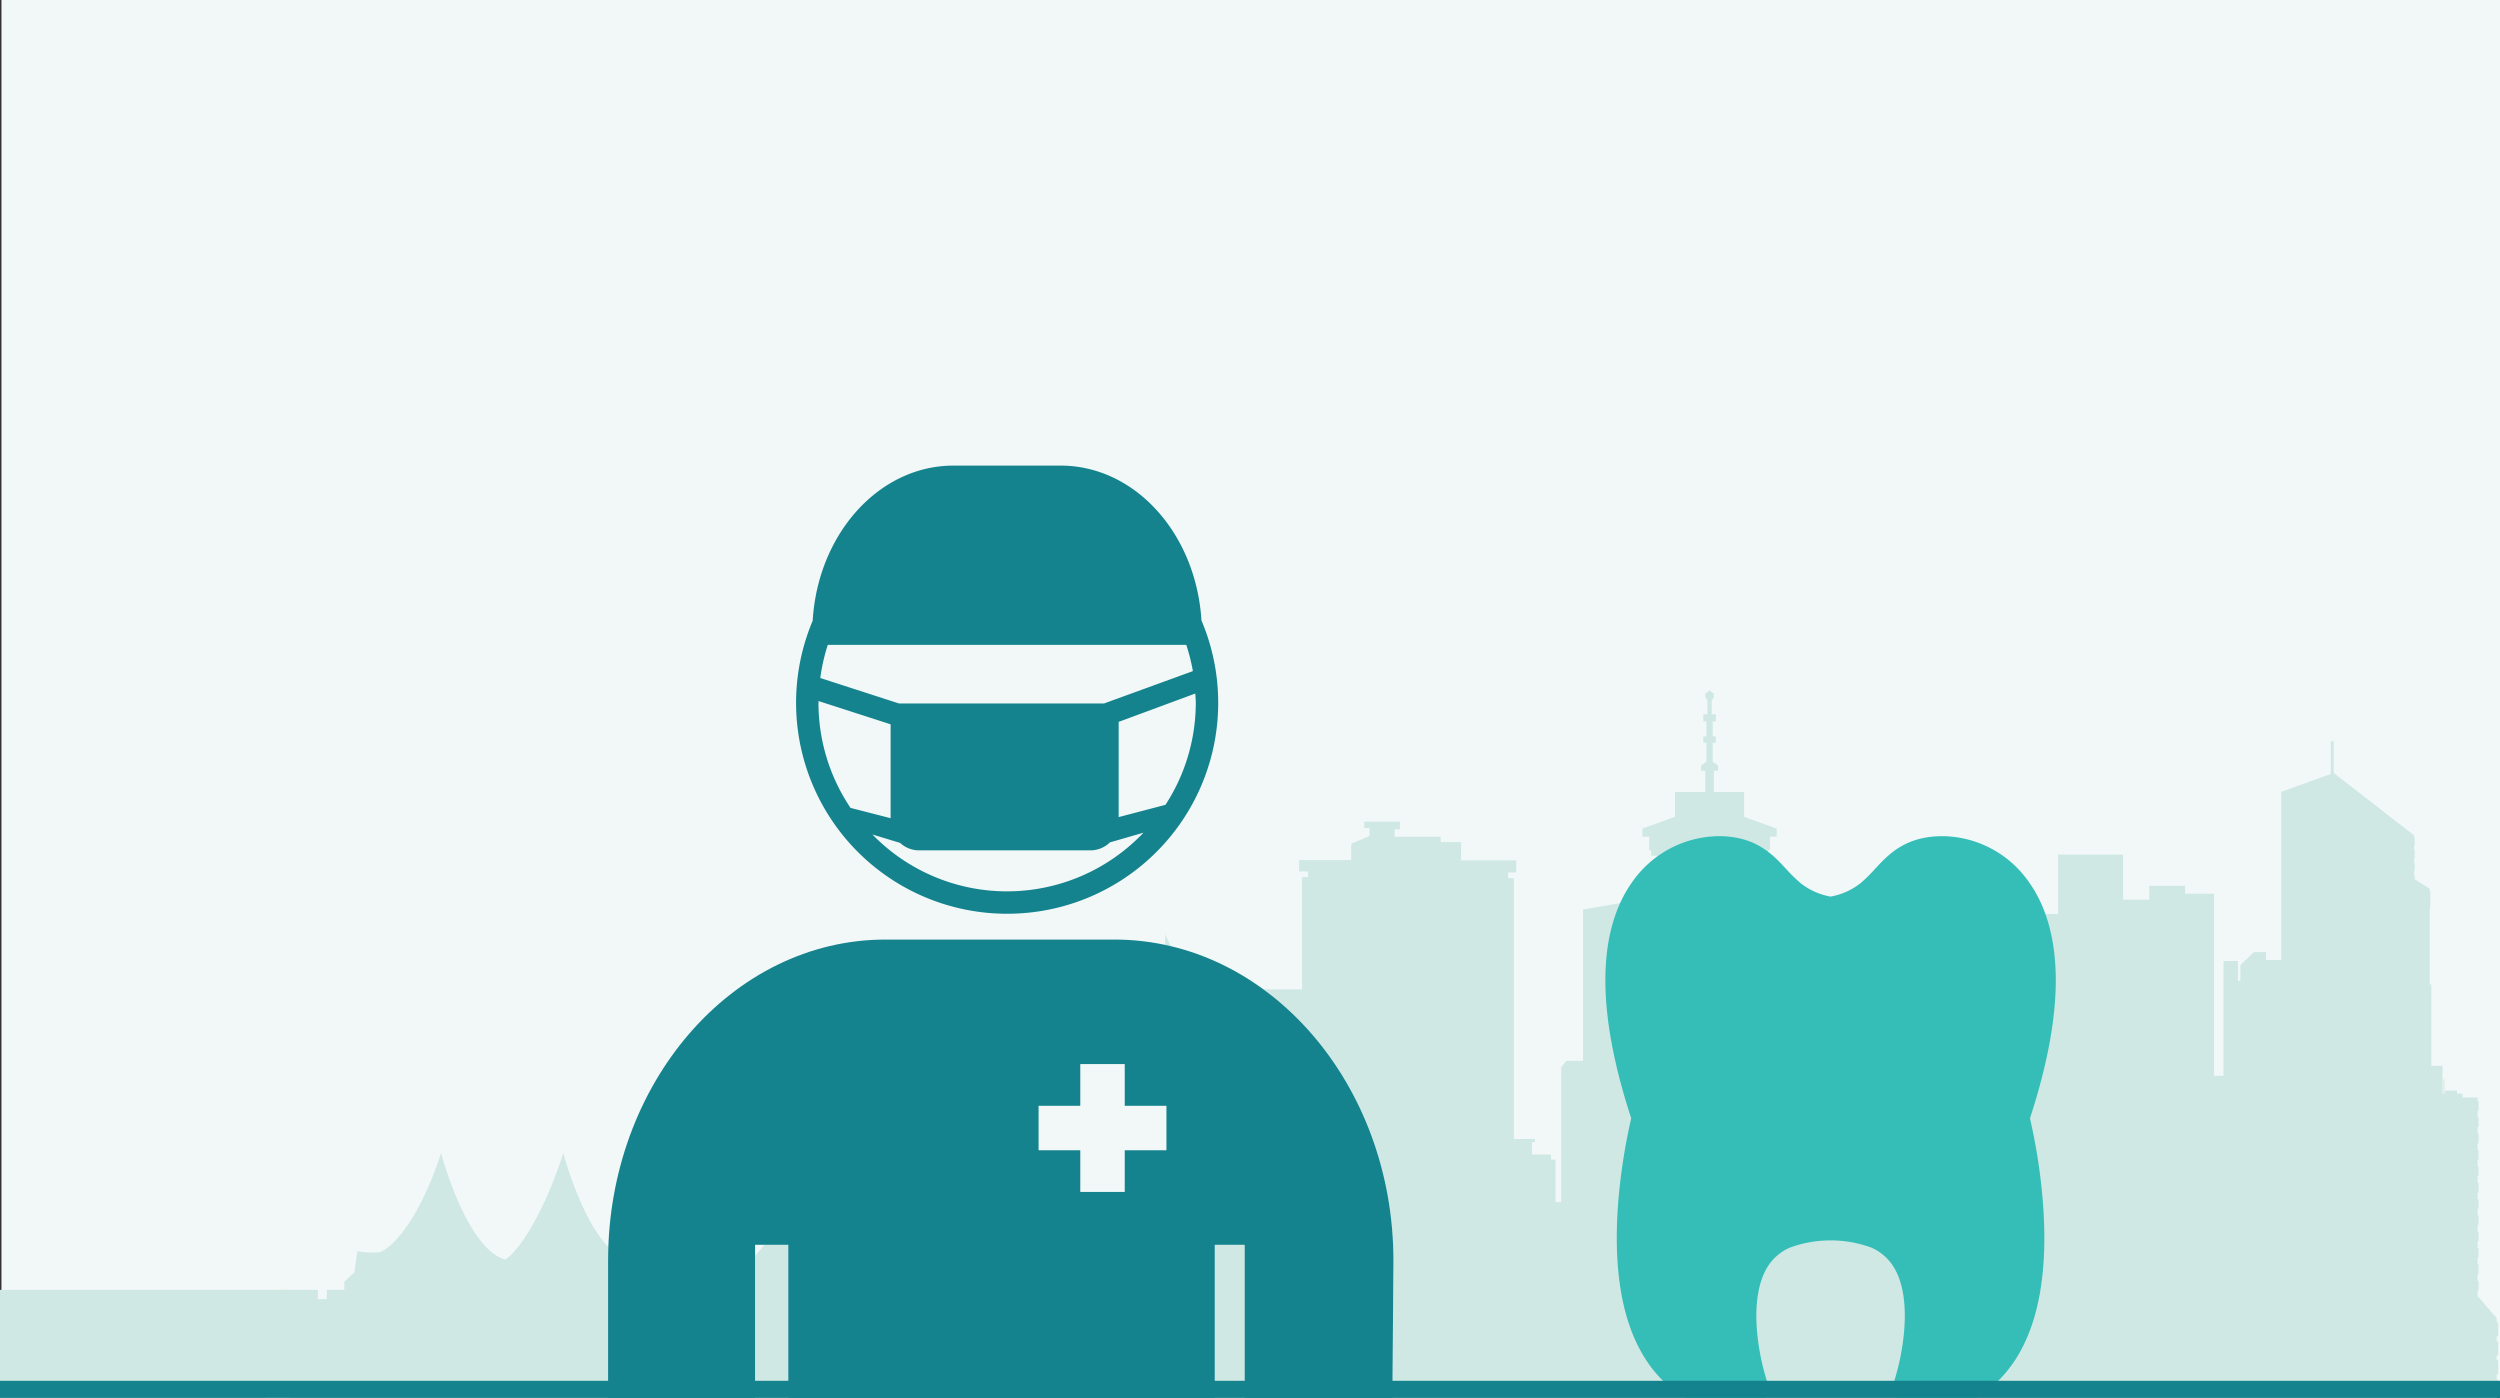 <svg xmlns="http://www.w3.org/2000/svg" width="465" height="260" viewBox="0 0 465 260"><rect x="0" y="0" width="465" height="260" fill="#333333" stroke="none"/><defs><style>.cls-1{fill:#f1f8f7;}.cls-2{fill:#cfe8e3;}.cls-3{fill:#35bdb7;}.cls-4{fill:#14838e;}.cls-5{fill:none;stroke:#14838e;stroke-miterlimit:10;stroke-width:3.167px;}</style></defs><title>20975-thumnails-health-inequalities</title><g id="Layer_5" data-name="Layer 5"><rect class="cls-1" x="0.271" y="-1.648" width="465" height="260"/></g><g id="Layer_6" data-name="Layer 6"><path class="cls-2" d="M464.659,248.548v-2.609h-.281v-.777l-3.372-3.889h0l-.174-.199v-1.089h.174v-1.748h-.174V236.95h.174V235.2h-.174V233.911h.174v-1.748h-.174v-1.286h.174v-1.748h-.174v-1.29h.174v-1.747h-.174v-1.289h.174v-1.748h-.174v-1.287h.174v-1.75h-.174V218.728h.174V216.98h-.174v-1.289h.174v-1.747h-.174V212.655h.174v-1.747h-.174v-1.29h.174v-1.747h-.174V206.582h.174v-1.748h-.174v-.692H458.03v-.735h-1.034v-.552h-2.207v.552h-.133V200.74h-.174v2.667H454.31v-5.152H452.22V183.116h-.289V168.945h.095v-3.128h-.095v-.506l-2.801-1.768v-.717h-.115v-.828h.115v-1.519h-.115v-.829h.115v-1.518h-.115v-.829h.115v-1.519h-.115v-.412l-14.958-11.595v-5.888h-.538V143.96l-9.207,3.316v31.286h-2.838v-1.473H419.25l-2.533,2.393v2.945h-.46v-3.68h-2.686v21.348h-1.765V166.231h-5.37v-1.473h-6.674v2.576H394.89V158.96H382.806V170.003h-2.568v3.68h-1.306v-2.024h-4.834v2.484h-4.987V180.31h-.458v9.755h-1.345v21.81h-.766V191.997h-.383V179.85h-2.187v-4.693l-1.612-1.932H349.586V178.47H347.44v38.74h-1.382v2.393h-1.534v2.393h-.217V202.911h-5.314V194.15h-5.094v-.622h-2.051v-6.525h-6.027V167.868l-1.975-.016v-.589h.372v-1.585h-.372v-2.889h1.119l2.796-1.259v-2.377h1.073v-.979h.372v-2.562h1.257v-1.491l-6.056-2.189v-4.615h-5.638v-3.961h.792v-.963l-1.003-.714v-3.543h.583v-1.163h-.583v-2.796h.583V132.87h-.769V130.214l.397-.466v-.746l-.793-.56-.793.56v.746l.398.466V132.87h-.768v1.305h.581v2.796h-.581v1.163h.581v3.543l-1,.714v.963h.79v3.961h-5.638v4.615l-6.057,2.189v1.491h1.256v2.562h.374v.979H308.19V161.53l2.796,1.259h1.116v2.889h-.37v1.585h.37v.492l-9.022-.073-8.637,1.489v28.148h-3.107l-.95,1.18v25.103h-1.071V215.68h-.838v-.932h-3.54V212.417h.56v-.558h-3.917V163.33h-1.057v-1.055h1.491v-2.236H271.762v-3.417h-3.789v-.994h-8.574v-1.367h.992v-1.429h-6.647v1.18h.994v1.491l-3.418,1.428v3.045h-9.692v2.113h1.677v1.057h-1.119V184.024H222.74v-2.176a15.196,15.196,0,0,1-2.796-2.362c-1.305-1.43-3.231-5.716-3.231-5.716v9.817H210.56v1.429h.87v2.111h-.683v15.287h-.745v1.491h-3.045v11.183l-3.168,1.74v4.351h-5.281v3.663h-4.972c-.372,0,0-5.653,0-5.653h-.744v7.33l-4.226,1.493v5.964h-2.113v2.608l-1.367,1.369v1.615l-1.192.794c-6.662-3.309-10.892-25.899-10.892-25.899-4.018,12.389-8.798,18.686-10.816,19.811-7.256-2.033-11.926-19.811-11.926-19.811-4.018,12.389-8.798,18.686-10.814,19.811-7.258-2.033-11.927-19.811-11.927-19.811-4.019,12.389-8.796,18.686-10.814,19.811-7.258-2.033-11.927-19.811-11.927-19.811-4.018,12.389-8.796,18.688-10.814,19.811-7.258-2.033-11.929-19.811-11.929-19.811-4.542,14.005-10.057,18.157-11.454,18.459a14.195,14.195,0,0,1-4.11-.205l-.56,3.955-1.863,1.723v1.521H60.786v1.723H59.108v-1.723H52.306v2.536l-2.984,7.908V263.34H464.378v-.627h.281v-2.607h-.281v-.931h.281v-2.612h-.281v-.931h.281v-2.607h-.281v-.933h.281V249.48h-.281v-.931Z"/><rect class="cls-2" y="239.918" width="54.089" height="20.081"/><path class="cls-3" d="M377.327,163.994a19.808,19.808,0,0,0-15.984-8.467c-6.95,0-10.067,3.374-12.574,6.079l-.099.107a27.337,27.337,0,0,1-2.554,2.511,12.539,12.539,0,0,1-5.632,2.542,12.432,12.432,0,0,1-5.62-2.538,28.928,28.928,0,0,1-2.665-2.622c-2.507-2.705-5.628-6.079-12.558-6.079a19.871,19.871,0,0,0-16,8.464c-3.208,4.467-4.903,10.332-5.03,17.422-.15,7.453,1.466,16.4,4.796,26.593a109.971,109.971,0,0,0-2.412,15.544c-1.026,13.085.84,23.168,5.553,29.968,3.857,5.572,9.437,8.764,16.586,9.481a5.079,5.079,0,0,0,5.351-6.661,43.748,43.748,0,0,1-1.636-8.273c-.384-3.945-.293-9.394,2.297-12.998a9.156,9.156,0,0,1,3.778-3.01,21.981,21.981,0,0,1,15.129-.008,9.237,9.237,0,0,1,3.774,3.018c2.582,3.572,2.677,8.974,2.309,12.887a43.745,43.745,0,0,1-1.64,8.368,5.083,5.083,0,0,0,4.828,6.701,4.611,4.611,0,0,0,.503-.024c7.16-.709,12.74-3.897,16.614-9.481,4.697-6.792,6.558-16.875,5.532-29.968a107.893,107.893,0,0,0-2.4-15.544c3.323-10.158,4.934-19.101,4.796-26.593C382.225,174.315,380.53,168.453,377.327,163.994Z"/><path class="cls-1" d="M187.317,169.958A39.231,39.231,0,0,0,223.469,115.4c-.99-16.101-12.318-28.798-26.206-28.798h-19.909c-13.892,0-25.239,12.738-26.195,28.863a39.238,39.238,0,0,0,36.159,54.493Z"/><path class="cls-1" d="M259.179,234.468l-.216,28.189H231.513V231.532h-5.568v31.125h-79.322V231.532h-6.184v31.125H113.103V234.468c0-32.972,23.091-59.708,51.6-59.708h42.592C235.8,174.761,259.179,201.496,259.179,234.468Z"/><path class="cls-4" d="M187.317,169.958A39.231,39.231,0,0,0,223.469,115.4c-.99-16.101-12.318-28.798-26.206-28.798h-19.909c-13.892,0-25.239,12.738-26.195,28.863a39.238,39.238,0,0,0,36.159,54.493Zm0-4.166a34.91,34.91,0,0,1-25.046-10.575l5.155,1.564a5.153,5.153,0,0,0,3.506,1.386h31.862a5.242,5.242,0,0,0,3.656-1.482l6.241-1.805A35.001,35.001,0,0,1,187.317,165.791Zm35.1-35.094a34.873,34.873,0,0,1-5.636,18.998l-8.709,2.284V134.267l14.257-5.274C222.351,129.574,222.416,130.137,222.416,130.697Zm-68.448-10.752H220.65a35.92,35.92,0,0,1,1.229,4.88l-16.512,6.012h-38.185l-14.606-4.729A34.618,34.618,0,0,1,153.968,119.945Zm-1.733,10.752c0-.087.023-.196.023-.301l13.395,4.326v17.46l-7.455-1.914A34.984,34.984,0,0,1,152.235,130.697Z"/><path class="cls-4" d="M259.179,234.468l-.216,28.189H231.513V231.532h-5.568v31.125h-79.322V231.532h-6.184v31.125H113.103V234.468c0-32.972,23.091-59.708,51.6-59.708h42.592C235.8,174.761,259.179,201.496,259.179,234.468ZM216.958,205.674h-7.757v-7.755h-8.269v7.755h-7.757v8.271h7.757v7.759h8.269v-7.759h7.757Z"/><line class="cls-5" x1="465" y1="258.416" y2="258.416"/></g></svg>